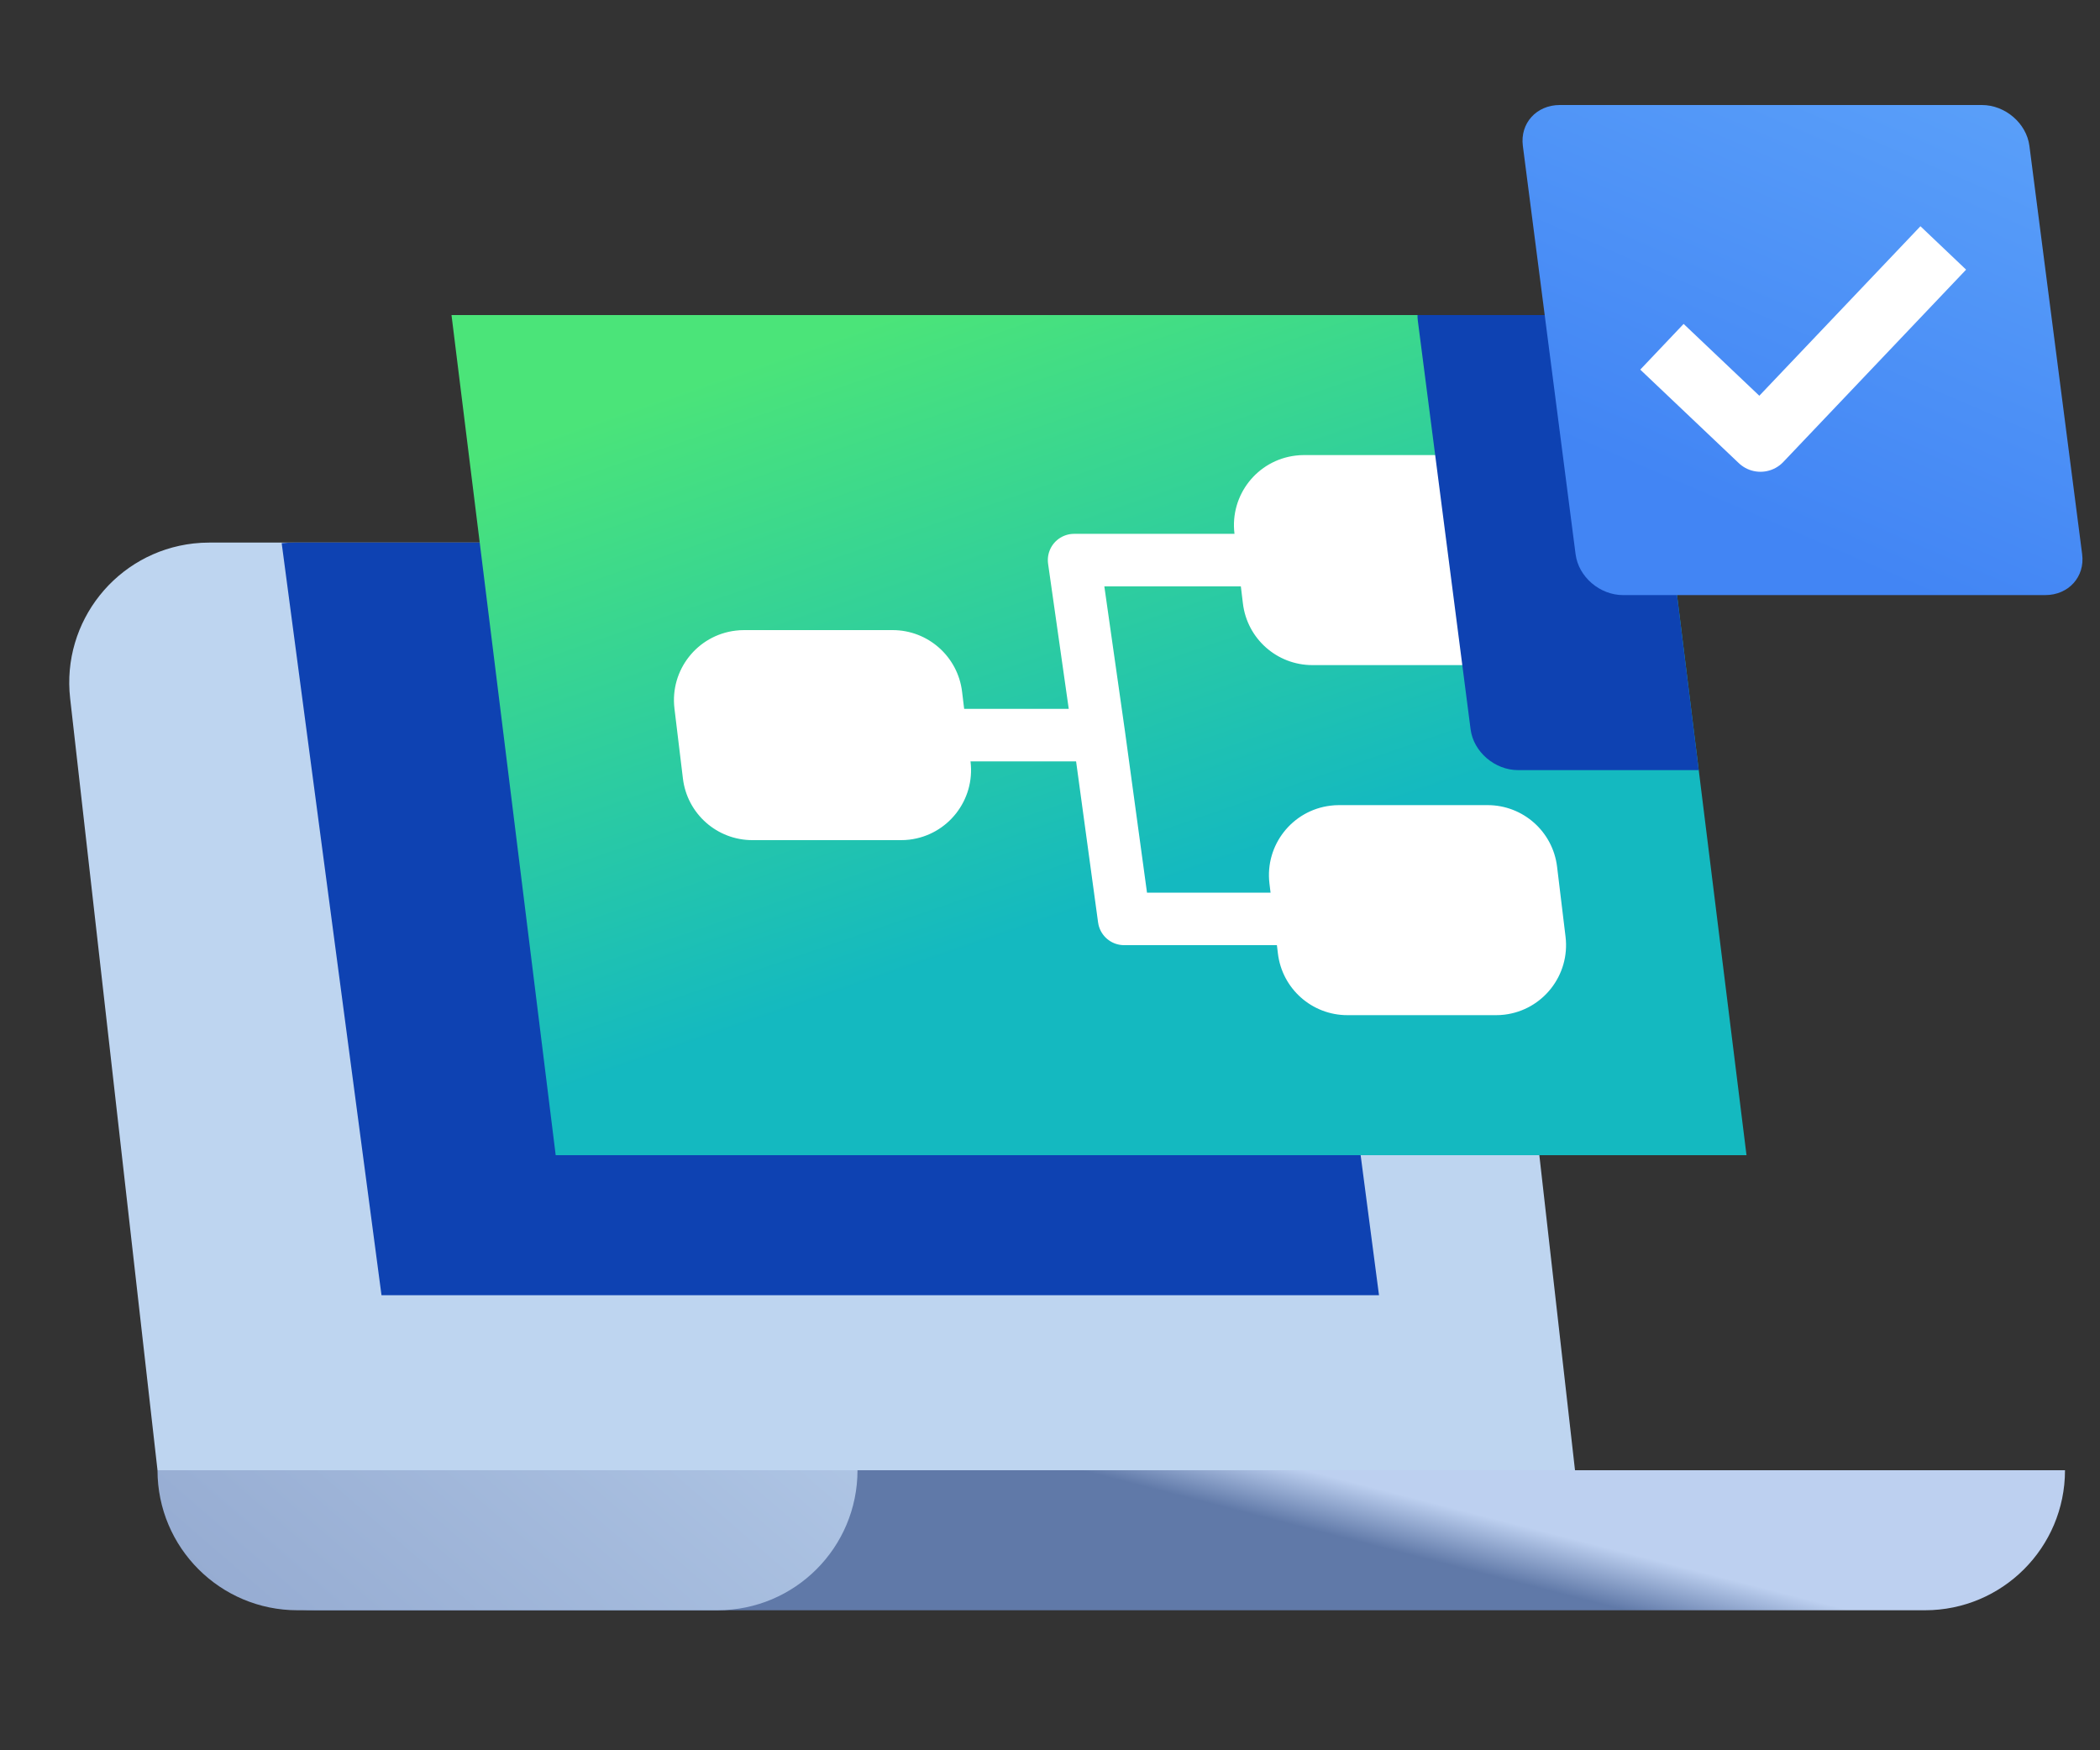 <svg xmlns="http://www.w3.org/2000/svg" width="60" height="50" viewBox="0 0 60 50">
    <rect x="0" y="0" width="60" height="50" fill="#333333" stroke="none"/>
    <defs>
        <linearGradient id="5hlvbycbaa" x1="73.684%" x2="62.709%" y1="48.376%" y2="51.526%">
            <stop offset="0%" stop-color="#BDD0F0"/>
            <stop offset="100%" stop-color="#6079A8"/>
        </linearGradient>
        <linearGradient id="mvk2qw3bmb" x1="0%" x2="179.653%" y1="52%" y2="10.24%">
            <stop offset="0%" stop-color="#96ACD2"/>
            <stop offset="100%" stop-color="#BED5F0"/>
        </linearGradient>
        <linearGradient id="szayabdl1c" x1="21.23%" x2="54.032%" y1="6.378%" y2="68.342%">
            <stop offset="0%" stop-color="#4BE479"/>
            <stop offset="100%" stop-color="#14B9C0"/>
        </linearGradient>
        <linearGradient id="7kwizavvmd" x1="86.926%" x2="0%" y1="-110.027%" y2="64.862%">
            <stop offset="0%" stop-color="#72BAFF"/>
            <stop offset="100%" stop-color="#4285F4"/>
        </linearGradient>
    </defs>
    <g fill="none" fill-rule="evenodd">
        <g>
            <g>
                <g transform="translate(-128 -1406) translate(128 1056) translate(0 350)">
                    <rect width="60" height="50" opacity=".1" rx="5"/>
                    <g>
                        <g>
                            <path fill="#BED5F0" d="M4.478 0h32.45c2.034 0 3.745 1.528 3.974 3.55L43.5 26.5H3L.504 4.45C.255 2.255 1.834.274 4.028.025c.15-.017.3-.025.45-.025z" transform="translate(1.5 3) translate(0 12.5)"/>
                            <g>
                                <path fill="url(#5hlvbycbaa)" d="M.5 0h54c0 2.21-1.79 4-4 4h-46c-2.21 0-4-1.79-4-4z" transform="translate(1.5 3) translate(0 12.5) translate(3 26.5)"/>
                                <path fill="url(#mvk2qw3bmb)" d="M0 0h20c0 2.21-1.79 4-4 4H4C1.79 4 0 2.21 0 0z" transform="translate(1.5 3) translate(0 12.5) translate(3 26.5)"/>
                            </g>
                            <path fill="#0E42B2" d="M35.08 0l2.82 21.5H9.4L6.548.016l.165-.011C6.777.002 6.84 0 6.906 0H35.08z" transform="translate(1.5 3) translate(0 12.5)"/>
                        </g>
                        <g>
                            <path fill="url(#szayabdl1c)" d="M0 0L34.023 0 37 24 2.977 24z" transform="translate(1.5 3) translate(11.4 6)"/>
                            <path stroke="#FFF" stroke-linejoin="round" stroke-width="1.5" d="M26.129 17.25L19.217 17.25 18.5 12 13.209 12 18.5 12 17.788 7 23.683 7" transform="translate(1.5 3) translate(11.4 6)"/>
                            <path fill="#FFF" d="M8.356 9h4.247c1.012 0 1.864.756 1.985 1.76l.242 2c.132 1.097-.65 2.094-1.746 2.226-.08.01-.16.014-.24.014H8.597c-1.012 0-1.864-.755-1.985-1.76l-.242-2c-.132-1.097.65-2.093 1.746-2.225.08-.01.16-.015.24-.015zM24.356 4h4.247c1.012 0 1.864.756 1.985 1.76l.242 2c.132 1.097-.65 2.094-1.746 2.226-.08.01-.16.014-.24.014h-4.247c-1.012 0-1.864-.755-1.985-1.76l-.242-2c-.132-1.097.65-2.093 1.746-2.225.08-.01.16-.015.24-.015z" transform="translate(1.5 3) translate(11.4 6)"/>
                            <path fill="#0E42B2" d="M34.023 0l1.612 13h-5.161c-.666 0-1.274-.522-1.357-1.166L27.61.167C27.602.11 27.6.055 27.6 0h6.423z" transform="translate(1.5 3) translate(11.4 6)"/>
                            <path fill="#FFF" d="M25.356 14h4.247c1.012 0 1.864.756 1.985 1.76l.242 2c.132 1.097-.65 2.094-1.746 2.226-.08.01-.16.014-.24.014h-4.247c-1.012 0-1.864-.755-1.985-1.76l-.242-2c-.132-1.097.65-2.093 1.746-2.225.08-.01.16-.015.24-.015z" transform="translate(1.5 3) translate(11.4 6)"/>
                        </g>
                        <g>
                            <path fill="url(#7kwizavvmd)" d="M1.065 0h12.061c.666 0 1.274.522 1.357 1.167l1.507 11.666c.084.645-.389 1.167-1.055 1.167H2.874c-.666 0-1.274-.522-1.357-1.167L.01 1.167C-.074.522.399 0 1.065 0z" transform="translate(1.5 3) translate(42)"/>
                            <path stroke="#FFF" stroke-linejoin="round" stroke-width="1.8" d="M3.984 6.906L6.799 9.577 12.022 4.083" transform="translate(1.5 3) translate(42)"/>
                        </g>
                    </g>
                </g>
            </g>
        </g>
    </g>
</svg>
